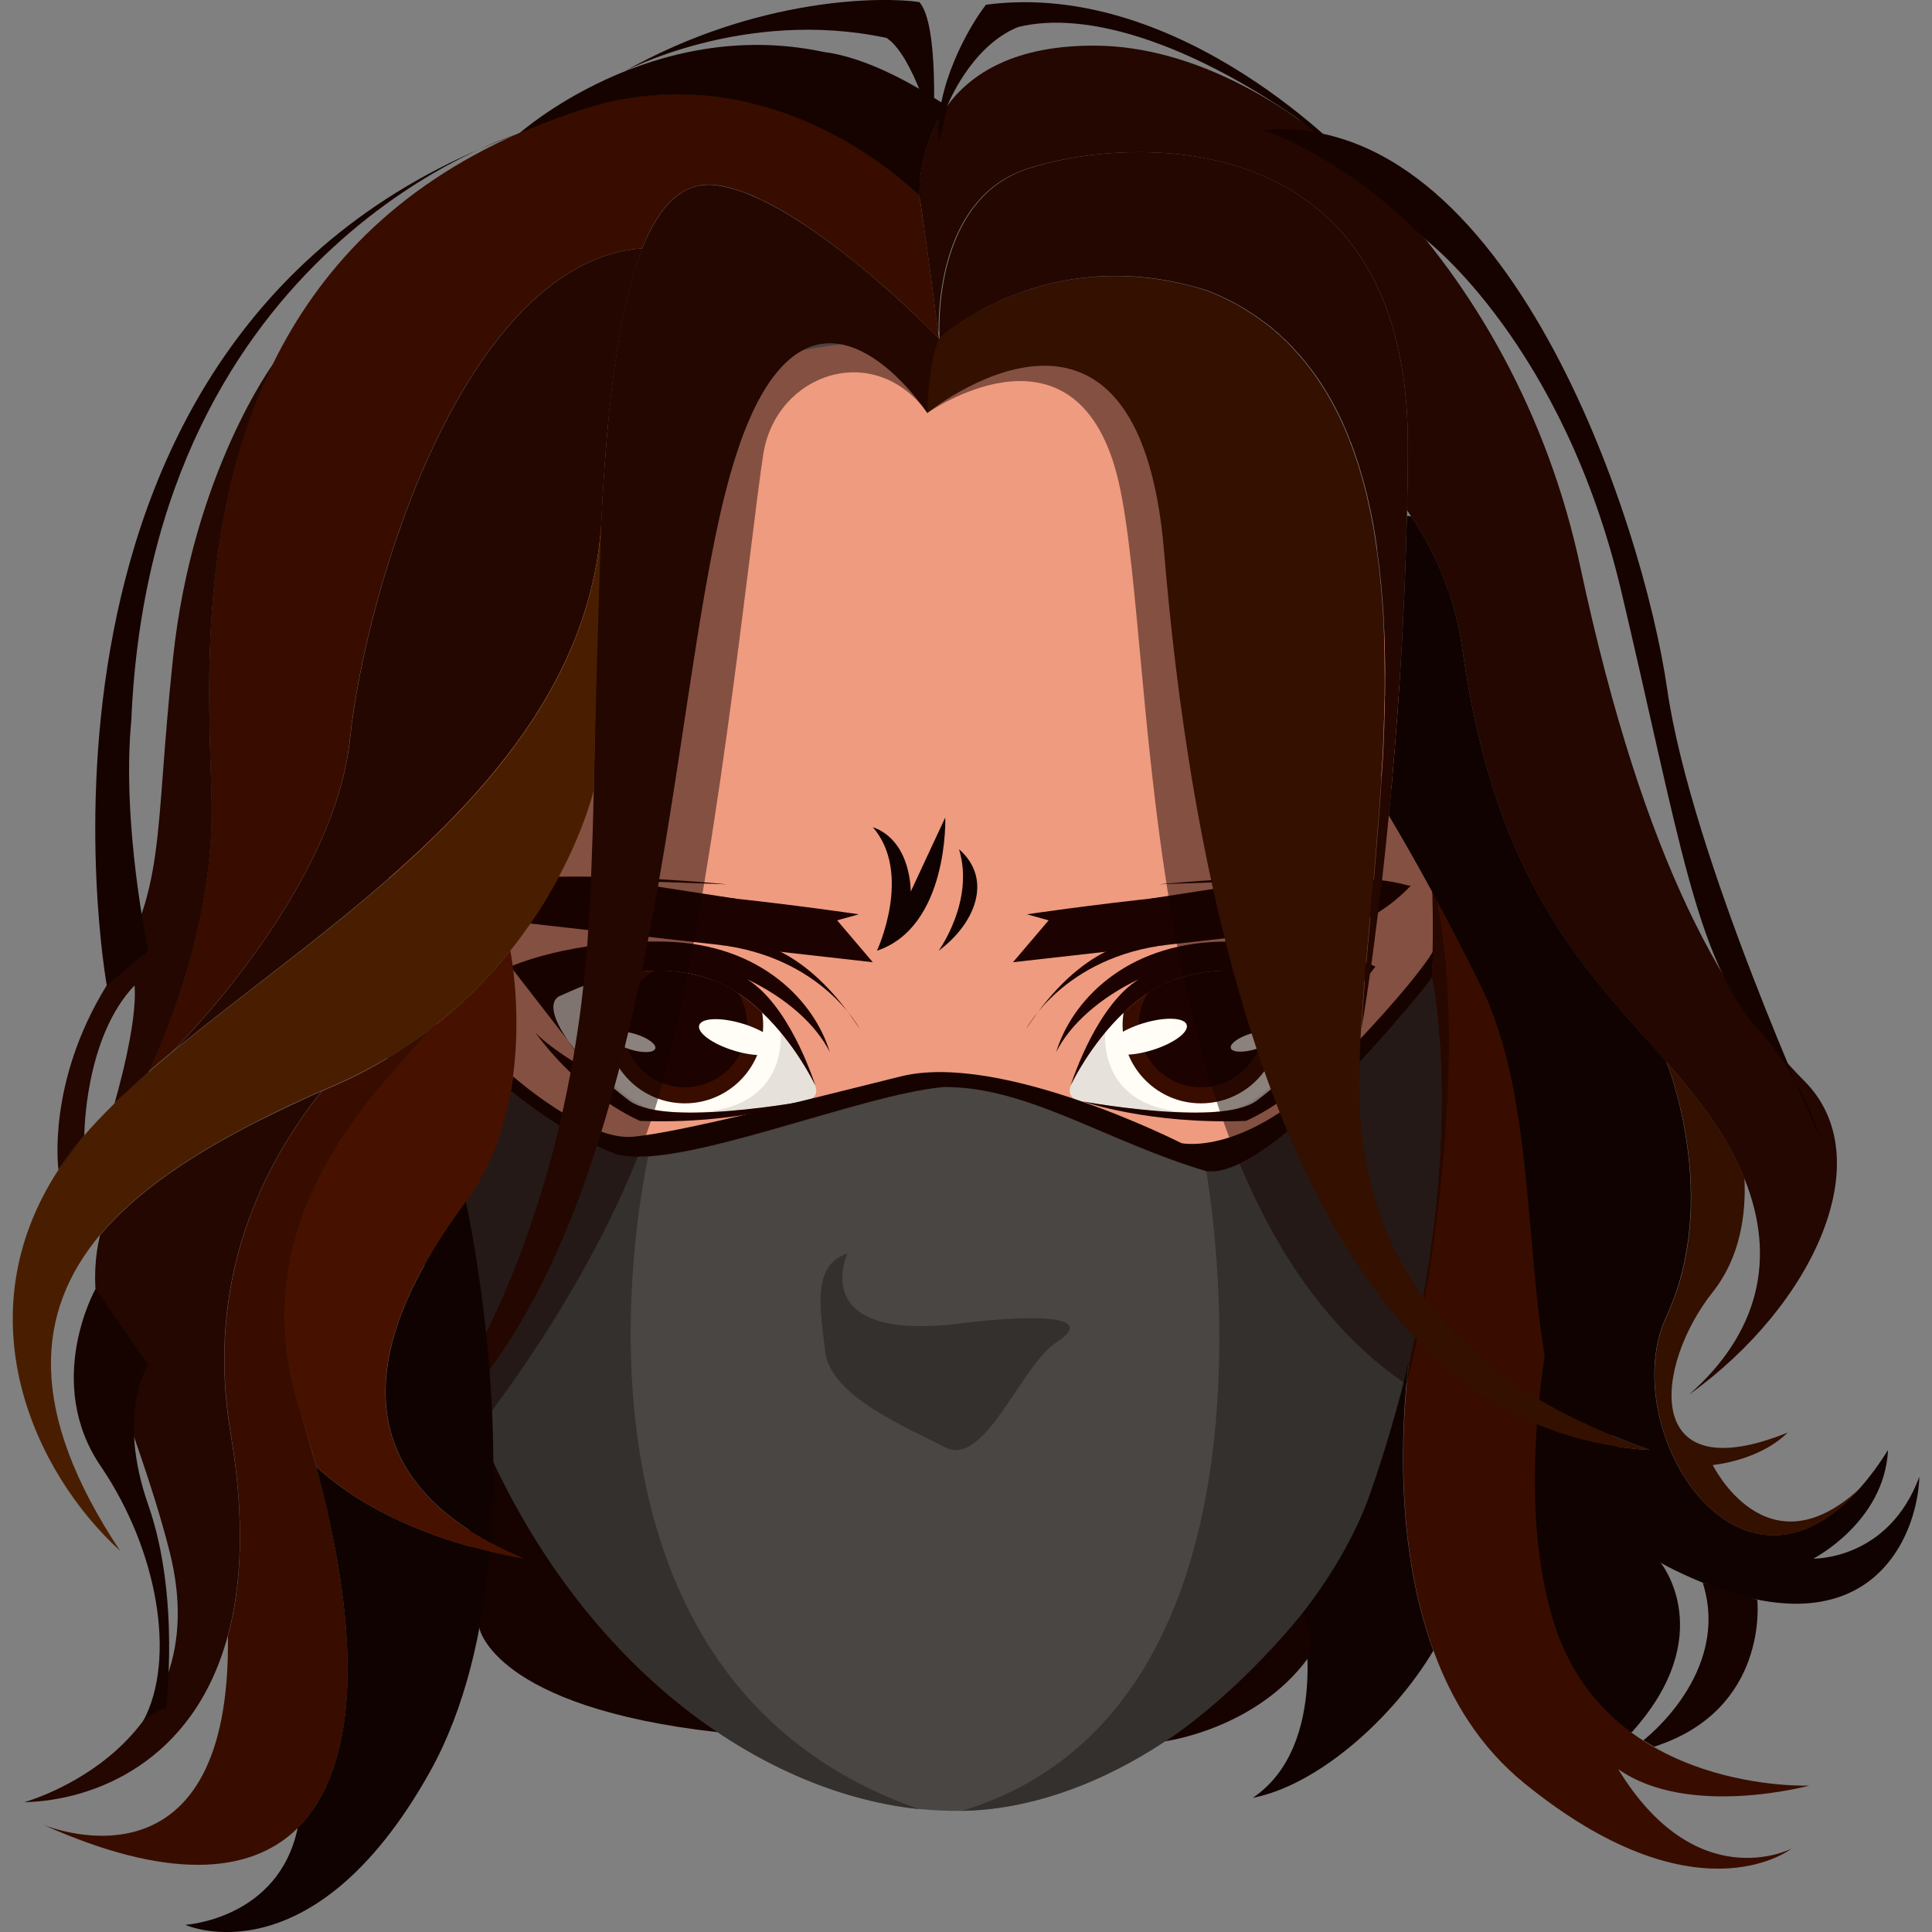 <?xml version="1.0" encoding="utf-8"?>
<!-- Generator: Adobe Illustrator 25.2.1, SVG Export Plug-In . SVG Version: 6.00 Build 0)  -->
<svg version="1.1" id="Слой_1" xmlns="http://www.w3.org/2000/svg" xmlns:xlink="http://www.w3.org/1999/xlink" x="0px" y="0px"
	 viewBox="0 0 1024 1024" style="enable-background:new 0 0 1024 1024;" xml:space="preserve">
<rect x="0" y="0" width="1024" height="1024" fill="#808080" stroke="none"/>
<style type="text/css">
	.st0{fill:#160300;}
	.st1{fill:#0F0200;}
	.st2{fill:#380D00;}
	.st3{fill:#EF9B7F;}
	.st4{fill:#FFFDF5;}
	.st5{fill:#1C0200;}
	.st6{opacity:0.11;fill:#1C0200;}
	.st7{fill:#494643;}
	.st8{fill:#33302D;}
	.st9{opacity:0.49;fill:#160300;}
	.st10{fill:#331000;}
	.st11{fill:#230700;}
	.st12{fill:#491E00;}
	.st13{fill:#471100;}
</style>
<g>
	<path class="st0" d="M254.1,863c0,0,7.6,41.8,126.3,55.1c-60.8-74.4-137.9-171.4-137.9-171.4L254.1,863z"/>
	<path class="st1" d="M880.2,828.3c0,0,31.2,38.2-15.3,89.8c-57.4-5.5-77.1-109.5-77.1-109.5L817.1,708l12.1-30l41.5,135.8
		L880.2,828.3z"/>
	<path class="st2" d="M949.6,979.8c-1.6,1.2-51.7,38.8-142.1-35c-23-18.8-38.1-43.4-47.7-69.9c-20.6-56.2-16.9-120.3-13-152.9
		c0.7-5.9,1.4-10.8,2-14.4c0.5-3.1,0.9-5.3,1.1-6.3c0.1-0.5,0.1-0.7,0.1-0.7l-1.3-22.2l-6.4-105.1l-2-32.1l-4.2-68.6l16.7-11.3
		l5.7-3.9l57.8,23.2l18.2,164.7c0,0-9.6,31.1-15.8,73.4c-1.1,7.4-2.1,15.1-2.9,23c-0.4,4.4-0.8,8.9-1.2,13.4
		c-2.6,35.2-1.2,73.7,9.6,106.8c29.2,88.9,134.8,84.5,134.8,84.5s-64.1,17.5-101.3-8.7C898.7,1004.9,948,980.6,949.6,979.8z"/>
	<path class="st3" d="M207.9,518.5c0,0-42.4-331.9,281-339.1c156.3-0.9,279.7,92.7,270,339.1C740.1,645.6,599.1,708,599.1,708H380.4
		l-137.2-55.1l-19.9-101.2l-12.1-29.4L207.9,518.5z"/>
	<g>
		<path class="st4" d="M698.9,551c-0.1,0.1-0.2,0.3-0.5,0.7c-0.1,0.1-0.2,0.2-0.3,0.3l0,0.1c-6.8,9.5-17.8,20.6-32.4,31.5
			c-2.6,1.8-6.1,3.2-10.3,4.1c-6.7,1.5-15.1,2-24,2h-0.2c-24-0.2-51.2-4.8-57.2-5.9c-0.8-0.1-1.2-0.2-1.2-0.2s-7.4-1.1-5.6-7.3h0
			c0,0,0-0.2,0.1-0.5c0-0.1,0.1-0.2,0.1-0.3v0c0.2-0.5,0.4-1,0.8-1.6c0,0,6.3-13.1,17.7-26.8c2.9-3.5,6.1-7,9.7-10.4
			c3.9-3.7,8.1-7.2,12.6-10.2c5.1-3.4,10.5-6.2,16.4-8c9.8-3.1,19.3-4.2,28.2-4h0c5.3,0.1,10.5,0.7,15.3,1.6c3,0.5,5.8,1.2,8.5,1.9
			c0,0,0,0,0,0c11.8,3.1,21.1,7.6,26.8,10.1C708.6,531.1,706.7,539.8,698.9,551z"/>
		<path class="st2" d="M678.1,543.3c0,22.9-18.6,41.5-41.6,41.5c-22.9,0-41.5-18.6-41.5-41.5c0-2.2,0.2-4.4,0.5-6.6
			c3.9-3.7,8.1-7.2,12.6-10.2c5.1-3.4,10.5-6.2,16.4-8c9.8-3.1,19.3-4.2,28.2-4c0,0,0,0,0,0c5.3,0.1,10.5,0.7,15.3,1.6
			C674.4,523.4,678.1,532.9,678.1,543.3z"/>
		<path class="st5" d="M669.6,543.3c0,18.2-14.8,33-33,33c-18.2,0-33-14.8-33-33c0-6.1,1.7-11.9,4.6-16.8c5.1-3.4,10.5-6.2,16.4-8
			c9.8-3.1,19.3-4.2,28.2-4c0,0,0,0,0,0C662.8,520.2,669.6,530.9,669.6,543.3z"/>
		<path class="st5" d="M698.2,552c8.4-11.7,10.5-20.8,5.2-23.9c-7-3.1-19.6-9.1-35.3-12c-4.8-0.9-9.9-1.5-15.3-1.6c0,0,0,0,0,0
			c-8.9-0.2-18.4,0.8-28.2,4c-5.9,1.9-11.3,4.7-16.4,8c-4.6,3-8.8,6.5-12.6,10.2c-17.5,16.6-27.4,37.2-27.4,37.2
			c-0.3,0.6-0.6,1.1-0.8,1.6c1.9-5.8,14.5-42.9,36.2-56.5c-20.7,9.9-36.4,23.9-43.8,38.6c8.1-26.7,36.3-57.2,86.9-58.5
			c50.6-1.3,82.3,13.2,82.3,13.2L698.2,552z"/>
		
			<ellipse transform="matrix(0.957 -0.29 0.29 0.957 -133.213 199.9)" class="st4" cx="608.2" cy="549.6" rx="21.7" ry="7.5"/>
		
			<ellipse transform="matrix(0.957 -0.29 0.29 0.957 -131.516 216.2)" class="st4" cx="664.1" cy="552.1" rx="12.3" ry="4.3"/>
		<path class="st6" d="M698.2,552L698.2,552c-6.9,9.5-17.9,20.6-32.4,31.5c-2.6,1.8-6.1,3.2-10.3,4.1c15.5-6.7,23.9-15.2,28.8-32.7
			c6.3-27.4-7-36.5-7.7-36.9c11.8,3.1,21.1,7.6,26.8,10.1C708.7,531.2,706.6,540.4,698.2,552z"/>
		<path class="st6" d="M631.2,589.6c-27.2-0.3-58.5-6.1-58.5-6.1s-7.4-1.1-5.6-7.3h0c0,0,0-0.2,0.1-0.5c0-0.1,0.1-0.2,0.1-0.3v0
			c0.2-0.5,0.4-1,0.8-1.6c0,0,6.3-13.1,17.7-26.8C585.9,547.1,581,588.1,631.2,589.6z"/>
		<path class="st5" d="M698.5,551.7c-3.3,4.8-21.6,31.2-38.1,42.4c-51.4,2-86.3-10.3-86.3-10.3c6,1.1,33.3,5.6,57.2,5.9h0.2
			c8.9,0.1,17.3-0.4,24-2c4.2-1,7.7-2.3,10.3-4.1c14.5-10.9,25.5-22,32.4-31.5l0-0.1C698.3,551.9,698.4,551.8,698.5,551.7z"/>
		<path class="st5" d="M660.3,594.1c0,0,30.1-12.1,55.7-47c-9.7,10.6-36.5,25.2-36.5,25.2L660.3,594.1z"/>
		<path class="st5" d="M536.9,510l18.9-22.2l-11.5-3.2c0,0,132.4-19.9,203.5-15.2c-14.1,14.8-28.5,20-28.5,20L536.9,510z"/>
		<path class="st5" d="M609.7,476.3l62.9-9.7l-58.2,2.1c0,0,97.3-9.6,131.8,0.6c-94,18.1-136.5,8.9-136.5,8.9V476.3z"/>
		<path class="st5" d="M543.9,545.4c0,0,20-38.4,75.3-44.7c-14.5,1.6-15.6-1.6-15.6-1.6S573.9,499.2,543.9,545.4z"/>
	</g>
	<g>
		<path class="st4" d="M300.7,551c0.1,0.1,0.2,0.3,0.5,0.7c0.1,0.1,0.2,0.2,0.3,0.3l0,0.1c6.8,9.5,17.8,20.6,32.4,31.5
			c2.6,1.8,6.1,3.2,10.3,4.1c6.7,1.5,15.1,2,24,2h0.2c24-0.2,51.2-4.8,57.2-5.9c0.8-0.1,1.2-0.2,1.2-0.2s7.4-1.1,5.6-7.3h0
			c0,0,0-0.2-0.1-0.5c0-0.1-0.1-0.2-0.1-0.3v0c-0.2-0.5-0.4-1-0.8-1.6c0,0-6.3-13.1-17.7-26.8c-2.9-3.5-6.1-7-9.7-10.4
			c-3.9-3.7-8.1-7.2-12.6-10.2c-5.1-3.4-10.5-6.2-16.4-8c-9.8-3.1-19.3-4.2-28.2-4h0c-5.3,0.1-10.5,0.7-15.3,1.6
			c-3,0.5-5.8,1.2-8.5,1.9c0,0,0,0,0,0c-11.8,3.1-21.1,7.6-26.8,10.1C291,531.1,292.9,539.8,300.7,551z"/>
		<path class="st2" d="M321.4,543.3c0,22.9,18.6,41.5,41.6,41.5c22.9,0,41.5-18.6,41.5-41.5c0-2.2-0.2-4.4-0.5-6.6
			c-3.9-3.7-8.1-7.2-12.6-10.2c-5.1-3.4-10.5-6.2-16.4-8c-9.8-3.1-19.3-4.2-28.2-4c0,0,0,0,0,0c-5.3,0.1-10.5,0.7-15.3,1.6
			C325.2,523.4,321.4,532.9,321.4,543.3z"/>
		<path class="st5" d="M330,543.3c0,18.2,14.8,33,33,33c18.2,0,33-14.8,33-33c0-6.1-1.7-11.9-4.6-16.8c-5.1-3.4-10.5-6.2-16.4-8
			c-9.8-3.1-19.3-4.2-28.2-4c0,0,0,0,0,0C336.8,520.2,330,530.9,330,543.3z"/>
		<path class="st5" d="M301.4,552c-8.4-11.7-10.5-20.8-5.2-23.9c7-3.1,19.6-9.1,35.3-12c4.8-0.9,9.9-1.5,15.3-1.6c0,0,0,0,0,0
			c8.9-0.2,18.4,0.8,28.2,4c5.9,1.9,11.3,4.7,16.4,8c4.6,3,8.8,6.5,12.6,10.2c17.5,16.6,27.4,37.2,27.4,37.2
			c0.3,0.6,0.6,1.1,0.8,1.6c-1.9-5.8-14.5-42.9-36.2-56.5c20.7,9.9,36.4,23.9,43.8,38.6c-8.1-26.7-36.3-57.2-86.9-58.5
			c-50.6-1.3-82.3,13.2-82.3,13.2L301.4,552z"/>
		
			<ellipse transform="matrix(0.29 -0.957 0.957 0.29 -248.121 764.898)" class="st4" cx="391.4" cy="549.6" rx="7.5" ry="21.7"/>
		
			<ellipse transform="matrix(0.29 -0.957 0.957 0.29 -290.118 713.143)" class="st4" cx="335.5" cy="552.1" rx="4.3" ry="12.3"/>
		<path class="st6" d="M301.4,552L301.4,552c6.9,9.5,17.9,20.6,32.4,31.5c2.6,1.8,6.1,3.2,10.3,4.1c-15.5-6.7-23.9-15.2-28.8-32.7
			c-6.3-27.4,7-36.5,7.7-36.9c-11.8,3.1-21.1,7.6-26.8,10.1C290.9,531.2,293,540.4,301.4,552z"/>
		<path class="st6" d="M368.4,589.6c27.2-0.3,58.5-6.1,58.5-6.1s7.4-1.1,5.6-7.3h0c0,0,0-0.2-0.1-0.5c0-0.1-0.1-0.2-0.1-0.3v0
			c-0.2-0.5-0.4-1-0.8-1.6c0,0-6.3-13.1-17.7-26.8C413.7,547.1,418.6,588.1,368.4,589.6z"/>
		<path class="st5" d="M301.1,551.7c3.3,4.8,21.6,31.2,38.1,42.4c51.4,2,86.3-10.3,86.3-10.3c-6,1.1-33.3,5.6-57.2,5.9h-0.2
			c-8.9,0.1-17.3-0.4-24-2c-4.2-1-7.7-2.3-10.3-4.1c-14.5-10.9-25.5-22-32.4-31.5l0-0.1C301.3,551.9,301.2,551.8,301.1,551.7z"/>
		<path class="st5" d="M339.3,594.1c0,0-30.1-12.1-55.7-47c9.7,10.6,36.5,25.2,36.5,25.2L339.3,594.1z"/>
		<path class="st5" d="M462.6,510l-18.9-22.2l11.5-3.2c0,0-132.4-19.9-203.5-15.2c14.1,14.8,28.5,20,28.5,20L462.6,510z"/>
		<path class="st5" d="M389.9,476.3l-62.9-9.7l58.2,2.1c0,0-97.3-9.6-131.8,0.6c94,18.1,136.5,8.9,136.5,8.9V476.3z"/>
		<path class="st5" d="M455.7,545.4c0,0-20-38.4-75.3-44.7c14.5,1.6,15.6-1.6,15.6-1.6S425.7,499.2,455.7,545.4z"/>
	</g>
	<path class="st7" d="M754.2,686.7c-0.9,4.7-1.8,9.4-2.8,14.3c-0.5,2.6-1.1,5.1-1.6,7.7c-1,4.4-2,8.8-3,13.3
		c-5.3,22.2-12.1,45.8-20.8,70.7c-7.2,20-19.4,41.4-35.4,62.1v0c-42.2,54.6-110.4,103.6-180.7,105c-7.4,0.1-14.9-0.2-22.5-1h0
		c-91.9-9.5-196-87.6-244.5-230.3c-52.5-154.5-35-210.1-35-210.1s0.2,0.3,0.7,0.8c0.6,0.6,1.4,1.6,2.6,2.9v0
		c8.4,9.3,31.6,34.2,59.5,56.1c17.7,14,37.3,26.8,56.1,33.6c4.5,1.2,10.2,1.5,16.9,1c41.4-2.8,118.1-33.4,156.4-36.8
		c43.9-0.8,86.5,28.9,139.2,44.5c11,1.8,26.8-7.4,43.2-20.9c13-10.7,26.5-24.2,38.4-37c7.2-7.7,13.7-15.2,19.4-21.7
		c10.9-12.8,18.2-22.1,18.7-22.6l0,0C758.9,518.5,773.2,582.9,754.2,686.7z"/>
	<path class="st8" d="M487.3,958.9c-91.9-9.5-196-87.6-244.5-230.3c-52.5-154.5-35-210.1-35-210.1s0.2,0.3,0.7,0.8
		c0.6,0.6,1.4,1.6,2.6,2.9v0c8.4,9.3,31.6,34.2,59.5,56.1c17.7,14,37.3,26.8,56.1,33.6c4.5,1.2,10.2,1.5,16.9,1
		C338.1,638.6,289,890.2,487.3,958.9z"/>
	<path class="st8" d="M754.2,686.7c-0.9,4.7-1.8,9.4-2.8,14.3c-0.5,2.6-1.1,5.1-1.6,7.7c-1,4.4-2,8.8-3,13.3
		c-5.3,22.2-12.1,45.8-20.8,70.7c-7.2,20-19.4,41.4-35.4,62.1v0c-42.2,54.6-110.4,103.6-180.7,105
		c181.7-55.4,129.4-339.1,129.4-339.1c11,1.8,26.8-7.4,43.2-20.9c13-10.7,26.5-24.2,38.4-37c7.2-7.7,13.7-15.2,19.4-21.7
		c10.9-12.8,18.2-22.1,18.7-22.6l0,0C758.9,518.5,773.2,582.9,754.2,686.7z"/>
	<path class="st9" d="M491.5,218.9c0,0,74.8-52.8,99.2,28.1s3.5,384.1,154.8,486.8c12-42.6,50.3-255.3-13.1-321.9
		C659.4,275.7,584.5,111.6,491.5,218.9z"/>
	<path class="st9" d="M244.6,768.5c0,0,77.1-91.6,105.4-190.2c28.2-98.6,47.8-295.2,54.6-337.8c6.8-42.6,58.9-60.6,87-21.6
		c-28.5-52.4-68.7-88.2-100.1-39.5S278,425.9,278,425.9l-50.3,113.7l1.8,123L244.6,768.5z"/>
	<path class="st0" d="M759.7,503.9l-0.8,14.6l0,0c-0.4,0.6-7.7,9.9-18.7,22.6c-5.6,6.6-12.2,14-19.4,21.7
		c-11.9,12.8-25.4,26.3-38.4,37c-16.5,13.5-32.2,22.7-43.2,20.9c-52.6-15.6-95.3-45.2-139.2-44.5c-44.4,3.9-140.5,44.5-173.2,35.7
		c-18.8-6.9-38.4-19.6-56.1-33.6l1.2-7.8c0,0,38.8,34.3,63.6,32c24.8-2.3,88.8-18.8,142-32c53.2-13.2,148.7,35.4,148.7,35.4
		s33.9,7.4,80.2-40C752.5,518.5,759.7,503.9,759.7,503.9z"/>
	<path class="st10" d="M874.4,768.5c-16.3-0.9-31.7-3.7-46-8.5C671.7,708.8,629.5,443.1,617,292.5
		c-13.6-164.5-125.5-73.6-125.5-73.6c-12.1-21.7,6.2-39.5,6.2-39.5s1.3-1.2,3.7-3.1c0.3-0.3,0.7-0.6,1.1-0.8
		c0.1-0.1,0.3-0.2,0.4-0.3c0.4-0.3,0.8-0.6,1.3-0.9c0.4-0.3,0.8-0.6,1.2-0.9c1.3-0.9,2.7-1.9,4.4-3c0,0,0,0,0,0
		c1.1-0.7,2.2-1.4,3.4-2.2c0,0,0,0,0,0c3-1.9,6.4-3.8,10.2-5.7c0.8-0.4,1.6-0.8,2.3-1.2c0,0,0,0,0,0c0.8-0.4,1.6-0.8,2.4-1.1
		c1.7-0.8,3.4-1.6,5.2-2.3c0.9-0.4,1.8-0.7,2.7-1.1c0,0,0,0,0,0c1.8-0.7,3.7-1.4,5.7-2.1c0,0,0,0,0,0c1-0.3,2-0.7,3-1
		c1-0.3,2-0.6,3.1-1c0,0,0,0,0,0c2.1-0.6,4.2-1.2,6.3-1.8c0,0,0,0,0,0c1.1-0.3,2.2-0.5,3.3-0.8c13.9-3.2,30-4.8,47.9-3.1
		c1,0.1,2,0.2,3,0.3c2,0.2,4,0.5,6.1,0.8c8.2,1.3,16.7,3.2,25.6,6.1c1.2,0.5,2.5,1,3.7,1.5c2.3,1,4.5,2,6.7,3.1c0.7,0.3,1.3,0.7,2,1
		c0.8,0.4,1.6,0.9,2.4,1.3c0.9,0.4,1.7,0.9,2.5,1.4c0.2,0.1,0.4,0.2,0.5,0.3c0.9,0.5,1.8,1.1,2.7,1.6c0.1,0.1,0.3,0.2,0.4,0.3
		c1,0.6,1.9,1.2,2.8,1.8c0.9,0.6,1.9,1.3,2.8,1.9c0.2,0.2,0.5,0.3,0.7,0.5c0.8,0.6,1.6,1.2,2.4,1.8c0.1,0,0.1,0.1,0.2,0.1
		c0.9,0.7,1.9,1.4,2.8,2.1c0,0,0,0,0,0c0.8,0.6,1.6,1.2,2.3,1.9c0.4,0.3,0.8,0.6,1.1,1c0.6,0.5,1.1,1,1.7,1.4
		c0.3,0.2,0.5,0.4,0.7,0.7c0.7,0.6,1.4,1.2,2,1.9c0.2,0.2,0.4,0.3,0.6,0.5c0.8,0.7,1.6,1.5,2.3,2.3c0.8,0.8,1.5,1.5,2.2,2.3
		c0.2,0.1,0.3,0.3,0.4,0.5c0.6,0.7,1.3,1.4,1.9,2.1c0.2,0.2,0.3,0.3,0.5,0.5c0.5,0.5,0.9,1.1,1.4,1.6c0.4,0.5,0.9,1,1.3,1.6
		c0.6,0.7,1.2,1.4,1.8,2.2c0.6,0.7,1.1,1.4,1.6,2.1c2.5,3.3,4.9,6.8,7.1,10.3c0.5,0.8,1,1.6,1.5,2.4c2.6,4.3,5,8.9,7.2,13.5
		c0.4,0.9,0.9,1.8,1.3,2.7c0.6,1.3,1.2,2.7,1.7,4c0.4,1,0.8,1.9,1.2,2.9s0.8,1.9,1.1,2.9c0.3,0.7,0.5,1.4,0.8,2
		c0.3,0.7,0.5,1.4,0.8,2.1c1.9,5.4,3.7,10.9,5.2,16.5c0.3,1.1,0.6,2.3,0.9,3.4c0.3,1,0.5,2,0.8,3c1.1,4.7,2.2,9.5,3.1,14.4
		c0.2,0.8,0.3,1.6,0.5,2.5c0.4,2,0.7,4,1,6c0.3,2,0.6,4,0.9,6c0,0.1,0,0.2,0,0.3c0.1,0.4,0.1,0.8,0.2,1.2c0.5,3.6,1,7.3,1.4,11
		c0.2,1.9,0.4,3.9,0.6,5.8c0,0.2,0,0.5,0.1,0.8c0.2,2,0.4,4,0.5,6c0.2,2.1,0.3,4.2,0.5,6.4c0.1,2.1,0.3,4.3,0.4,6.4
		c0.1,1.6,0.1,3.3,0.2,5c0,0.5,0,1,0.1,1.5v0.2c0.1,1.2,0.1,2.4,0.1,3.7c0.1,2.4,0.1,4.8,0.2,7.2c0.1,7.2,0.2,14.4,0.1,21.6
		c0,0.4,0,0.7,0,1.1c0,1.1,0,2.3-0.1,3.4c0,1.8-0.1,3.7-0.1,5.5c0,1.9-0.1,3.7-0.2,5.6c0,1.4-0.1,2.8-0.1,4.3c0,1.6-0.1,3.1-0.2,4.7
		c-0.1,3.6-0.3,7.3-0.5,10.9c-0.1,1.5-0.2,3-0.3,4.6c-0.1,1.6-0.2,3.2-0.3,4.8c-0.1,2.7-0.3,5.3-0.5,8c-0.1,1.6-0.2,3.2-0.3,4.8
		c-0.2,2.7-0.4,5.4-0.6,8.1c-0.2,2.6-0.4,5.1-0.6,7.7c-0.3,3.3-0.5,6.6-0.8,9.8c-0.2,2.5-0.4,5-0.6,7.5c-0.2,2.7-0.5,5.5-0.7,8.2v0
		c-0.1,0.9-0.1,1.8-0.2,2.6c-0.1,1.3-0.2,2.6-0.4,3.9c-0.4,4.5-0.8,9-1.2,13.4c-0.8,8.3-1.5,16.5-2.2,24.5c-0.3,3.1-0.5,6.1-0.8,9.1
		c-0.7,8.9-1.3,17.4-1.8,25.6c0,0,0,0.1,0,0.1c-1.1,18.4-1.3,35-0.2,48.8c6.8,80.8,53.3,125.3,102.9,152.3
		C841.2,755.6,858.4,762.7,874.4,768.5z"/>
	<path class="st11" d="M746.2,236.8c0,11.5-0.2,22.7-0.4,33.8c0,1,0,2-0.1,2.9c-0.7,30-2,58.6-3.7,85.1c-1.7,26.8-3.7,51.6-5.9,73.7
		c-1.2,12.3-2.4,23.8-3.6,34.3c-0.1,0.7-0.2,1.4-0.3,2.2c-0.1,1.1-0.2,2.1-0.4,3.2c-0.5,4.1-0.9,8-1.4,11.7
		c-1.3,10.5-2.5,19.8-3.6,27.8c-0.2,1.6-0.4,3.2-0.7,4.7c-2.4,17.2-4.2,27.4-4.5,29c0.5-8.2,1.1-16.7,1.8-25.6c0.2-3,0.5-6,0.8-9.1
		c0.7-7.9,1.4-16.1,2.2-24.5c0.4-4.4,0.8-8.9,1.2-13.4c0.1-1.3,0.2-2.6,0.4-3.9c0.1-0.9,0.1-1.7,0.2-2.6v0c0.2-2.7,0.5-5.5,0.7-8.2
		c0.2-2.5,0.4-5,0.6-7.5c0.3-3.3,0.5-6.5,0.8-9.8c0.2-2.6,0.4-5.1,0.6-7.7c0.2-2.7,0.4-5.4,0.6-8.1c0.1-1.6,0.2-3.2,0.3-4.8
		c0.2-2.7,0.3-5.3,0.5-8c0.1-1.6,0.2-3.2,0.3-4.8c0.1-1.5,0.2-3,0.3-4.6c0.2-3.6,0.4-7.3,0.5-10.9c0.1-1.6,0.1-3.1,0.2-4.7
		c0.1-1.4,0.1-2.9,0.1-4.3c0.1-1.9,0.1-3.8,0.2-5.6c0-1.8,0.1-3.7,0.1-5.5c0-1.1,0-2.3,0.1-3.4c0-0.4,0-0.7,0-1.1
		c0.1-7.2,0.1-14.4-0.1-21.6c0-2.4-0.1-4.8-0.2-7.2c0-1.2-0.1-2.4-0.1-3.7v-0.2c0-0.5,0-1-0.1-1.5c-0.1-1.7-0.1-3.3-0.2-5
		c-0.1-2.2-0.2-4.3-0.4-6.4c-0.1-2.1-0.3-4.3-0.5-6.4c-0.1-2-0.3-4-0.5-6c0-0.3,0-0.5-0.1-0.8c-0.2-1.9-0.4-3.9-0.6-5.8
		c-0.4-3.7-0.9-7.3-1.4-11c0-0.4-0.1-0.8-0.1-1.2c0-0.1,0-0.2,0-0.3c-0.3-2-0.6-4-0.9-6c-0.3-2-0.7-4-1-6c-0.1-0.8-0.3-1.6-0.5-2.5
		c-0.9-4.9-2-9.7-3.1-14.4c-0.3-1-0.5-2-0.8-3c-0.3-1.1-0.6-2.3-0.9-3.4c-1.6-5.7-3.3-11.2-5.2-16.5c-0.3-0.7-0.5-1.4-0.8-2.1
		c-0.2-0.7-0.5-1.4-0.8-2c-0.4-1-0.7-1.9-1.1-2.9s-0.8-1.9-1.2-2.9c-0.6-1.3-1.1-2.7-1.7-4c-0.4-0.9-0.8-1.8-1.3-2.7
		c-2.2-4.7-4.6-9.2-7.2-13.5c-0.5-0.8-1-1.6-1.5-2.4c-2.2-3.6-4.6-7-7.1-10.3c-0.5-0.7-1.1-1.4-1.6-2.1c-0.6-0.7-1.2-1.5-1.8-2.2
		c-0.4-0.5-0.9-1-1.3-1.6c-0.5-0.6-0.9-1.1-1.4-1.6c-0.1-0.2-0.3-0.4-0.5-0.5c-0.6-0.7-1.3-1.4-1.9-2.1c-0.1-0.2-0.3-0.3-0.4-0.5
		c-0.7-0.8-1.5-1.6-2.2-2.3c-0.8-0.8-1.5-1.5-2.3-2.3c-0.2-0.2-0.4-0.4-0.6-0.5c-0.7-0.6-1.3-1.3-2-1.9c-0.3-0.2-0.5-0.4-0.7-0.7
		c-0.6-0.5-1.1-1-1.7-1.4c-0.4-0.3-0.7-0.6-1.1-1c-0.7-0.6-1.5-1.3-2.3-1.9c0,0,0,0,0,0c-0.9-0.7-1.8-1.4-2.8-2.1
		c-0.1-0.1-0.1-0.1-0.2-0.1c-0.8-0.6-1.6-1.2-2.4-1.8c-0.2-0.2-0.5-0.3-0.7-0.5c-0.9-0.6-1.9-1.3-2.8-1.9c-0.9-0.6-1.9-1.2-2.8-1.8
		c-0.1-0.1-0.3-0.2-0.4-0.3c-0.9-0.6-1.8-1.1-2.7-1.6c-0.2-0.1-0.3-0.2-0.5-0.3c-0.8-0.5-1.7-1-2.5-1.4c-0.8-0.4-1.6-0.9-2.4-1.3
		c-0.7-0.4-1.3-0.7-2-1c-2.2-1.1-4.4-2.1-6.7-3.1c-1.2-0.5-2.4-1-3.7-1.5c-8.8-2.8-17.4-4.8-25.6-6.1c-2.1-0.3-4.1-0.6-6.1-0.8
		c-1-0.1-2-0.2-3-0.3c-17.9-1.7-33.9-0.1-47.9,3.1c-1.1,0.3-2.2,0.5-3.3,0.8c0,0,0,0,0,0c-2.2,0.6-4.3,1.2-6.3,1.8c0,0,0,0,0,0
		c-1,0.3-2.1,0.6-3.1,1c-1,0.3-2,0.7-3,1c0,0,0,0,0,0c-1.9,0.7-3.8,1.4-5.7,2.1c0,0,0,0,0,0c-0.9,0.4-1.8,0.7-2.7,1.1
		c-1.8,0.7-3.5,1.5-5.2,2.3c-0.8,0.4-1.6,0.8-2.4,1.1c0,0,0,0,0,0c-0.8,0.4-1.6,0.8-2.3,1.2c-3.8,1.9-7.2,3.9-10.2,5.7c0,0,0,0,0,0
		c-1.2,0.7-2.3,1.5-3.4,2.2c0,0,0,0,0,0c-1.6,1.1-3.1,2.1-4.4,3c-0.4,0.3-0.8,0.6-1.2,0.9c-0.4,0.3-0.9,0.6-1.3,0.9
		c-0.1,0.1-0.3,0.2-0.4,0.3c-0.4,0.3-0.8,0.6-1.1,0.8c-2.4,1.9-3.7,3.1-3.7,3.1s0,0,0-0.1c0-0.4-0.1-1.6-0.1-3.4
		c-0.2-14.7,1.8-71.2,46.4-86.2C595.3,72.3,747,62.2,746.2,236.8z"/>
	<path class="st11" d="M497.7,179.4C497.7,179.4,497.7,179.4,497.7,179.4c-0.3,0.7-5.6,11.9-6.2,39.5c0,0,0,0,0,0
		c-0.6-0.8-14.1-21.2-32.2-31.3c-14.4-8.1-31.8-9.7-47.9,10.2c-7.6,9.3-14.9,23.5-21.4,43.9c-16.6,51.4-25.2,136-40.6,224.3
		c-0.1,0.5-0.2,0.9-0.2,1.4c-0.1,0.8-0.3,1.7-0.5,2.5c-0.1,0.8-0.3,1.5-0.4,2.3c-0.5,2.7-1,5.4-1.5,8.2c-1,5.4-2,10.8-3,16.2
		c-0.2,0.9-0.3,1.7-0.5,2.6c-1,5.3-2.1,10.5-3.2,15.8c-0.4,1.9-0.8,3.9-1.2,5.8c-1.9,8.8-3.8,17.6-5.9,26.3c-0.5,2.1-1,4.1-1.5,6.2
		c-0.1,0.6-0.3,1.2-0.4,1.8c-0.9,3.7-1.8,7.4-2.8,11c-0.8,3.1-1.6,6.2-2.5,9.3c-0.1,0.5-0.3,1-0.4,1.5c-0.1,0.4-0.2,0.7-0.3,1.1
		c-0.3,1-0.5,1.9-0.8,2.9c-0.4,1.4-0.8,2.8-1.2,4.2c-21.3,74.8-52.7,142.5-104,183.5c26.8-33,64.9-101.3,83.3-200v0
		c0.4-2,0.7-4.1,1.1-6.1c0.4-1.9,0.7-3.9,1-5.9c0-0.1,0.1-0.2,0.1-0.4c1.8-10.9,3.4-22.1,4.6-33.6v0c0.8-6.8,1.4-13.8,2-20.9
		c0.1-0.9,0.1-1.7,0.2-2.6c0.1-2,0.3-4.1,0.4-6.2c0.3-4.8,0.6-9.7,0.9-14.8c0.1-2.7,0.3-5.5,0.4-8.4c0.1-1.7,0.1-3.4,0.2-5.1
		c0.6-14.6,1.1-30,1.4-46.1c0,0,0-0.6,0-1.8c0-0.2,0-0.4,0-0.6c0-1.1,0.1-2.7,0.1-4.6c0-1,0-2,0.1-3.1c0-2.4,0.1-5.3,0.2-8.5
		c0-0.7,0-1.3,0-2c0.3-12.6,0.5-25.5,0.8-38.4c0.6-27.3,1.3-55.1,2.7-81.8c0,0,0-0.1,0-0.1c1-21.2,2.5-41.7,4.4-60.8
		c3.6-34.1,8.9-63.9,17.4-85.1c9.2-23.1,21.9-36,39.8-33.4C425.6,104.7,497.7,179.4,497.7,179.4z"/>
	<path class="st12" d="M318.7,277.5c-1,28.3-1.8,56.9-2.5,80.9v0c-0.4,15.5-0.8,29.1-1,39.4c0,0.7,0,1.4,0,2
		c-0.1,3.2-0.1,6.1-0.2,8.5c0,1.1-0.1,2.2-0.1,3.1c0,1.9-0.1,3.4-0.1,4.6c0,0.2,0,0.4,0,0.6c0,1.2,0,1.8,0,1.8s-4.5,19.7-18.5,46.1
		c-0.7,1.4-1.5,2.8-2.3,4.3c-1.2,2.1-2.4,4.3-3.7,6.5c-2.7,4.6-5.7,9.3-9,14c-3.3,4.7-6.8,9.6-10.7,14.4
		c-11.4,14.3-25.5,28.7-42.8,41.9c-10.1,7.7-21.3,15-33.8,21.5c-5.4,2.9-11.1,5.6-17,8.2c-2.2,0.9-4.3,1.9-6.5,2.8
		c-12.2,5.4-24.2,11-35.6,16.9v0c-33.4,17.1-62.4,36.3-81.9,59.5C19.2,695,14,747.3,63.7,822C17.7,780.1-19.6,697.5,31,620
		c4-6.1,8.5-12.1,13.6-18.1l0.1-0.1c2.1-2.5,4.3-5,6.7-7.5c3-3.2,6.1-6.3,9.3-9.5c0,0,0,0,0,0c5.6-5.5,11.6-10.9,17.9-16.4
		c4.2-3.7,8.6-7.4,13.1-11.1l0,0l0,0c23.8-19.7,50.9-39.8,77.8-61.2c71.8-57.2,142.7-124,149.2-218.3
		C318.7,277.6,318.7,277.6,318.7,277.5z"/>
	<path class="st11" d="M122.2,759.8c7.6,44.8,5.9,80-1.5,107.3c-18.2,67.3-71.4,87.3-107.9,88.1c0,0,103.8-28.3,77-133.2
		C71,748.5,41.5,702.7,53,654.7c19.5-23.2,48.5-42.4,81.9-59.5v0c11.4-5.8,23.3-11.4,35.6-16.9C138.5,618.3,108.6,679.3,122.2,759.8
		z"/>
	<path class="st11" d="M340.5,131.6c-8.4,21.2-13.8,50.9-17.4,85.1c-2,19.1-3.4,39.6-4.4,60.8c0,0,0,0.1,0,0.1
		c-6.5,94.3-77.4,161.1-149.2,218.3c-26.9,21.4-53.9,41.5-77.8,61.2c0.2-0.2,0.8-0.8,1.9-2c12.9-13.2,84-89.3,91.9-163.1
		C194.1,310.9,246.6,138.6,340.5,131.6z"/>
	<path class="st2" d="M167.7,777.4c25.1,93.4,21.6,160.3-9.8,191.4c-26,25.8-71.2,27-134.9-1.6c6.5,2.6,99.6,37.4,97.8-100.1
		c7.4-27.3,9-62.5,1.5-107.3c-13.6-80.5,16.3-141.5,48.3-181.5c2.1-0.9,4.3-1.9,6.5-2.8c5.9-2.6,11.6-5.3,17-8.2
		c12.4-6.6,23.7-13.8,33.8-21.5c-24.9,29.8-93.7,92.7-73,186c1.1,4.9,2.4,9.9,4,15C162,757.2,165,767.5,167.7,777.4z"/>
	<path class="st11" d="M22.6,967c0.1,0.1,0.2,0.1,0.3,0.1C22.7,967.1,22.6,967.1,22.6,967z"/>
	<path class="st13" d="M278,826.2c-5.9-1-12-2.3-18.4-3.8c-30.5-7.2-65.3-20.7-91.9-45c-2.7-9.9-5.7-20.1-9-30.6
		c-1.6-5.1-2.9-10.1-4-15c-20.7-93.3,48.1-156.3,73-186c17.3-13.2,31.4-27.6,42.8-41.9c0,0,16.1,79.6-23.7,133.1
		c-37.5,50.5-78.8,131,13.1,180.6C265.5,820.6,271.5,823.4,278,826.2z"/>
	<path class="st1" d="M259.6,822.4c-3.6,41.3-12.8,82.9-31.9,117c-62.4,111.3-129.5,80.8-129.5,80.8s49.5-2.9,59.6-51.4
		c31.4-31.1,35-98,9.8-191.4C194.2,801.7,229.1,815.1,259.6,822.4z"/>
	<path class="st1" d="M260,817.6C168.1,768,209.4,687.5,246.9,637C246.9,637,267,725.8,260,817.6z"/>
	<path class="st2" d="M497.7,179.4C497.7,179.4,497.7,179.4,497.7,179.4c-0.1-0.1-0.1-0.1-0.2-0.2c-0.1-0.1-0.1-0.2-0.3-0.3
		c-0.1-0.1-0.2-0.2-0.4-0.4c-0.5-0.5-1.1-1.2-2-2l-0.5-0.5c-0.5-0.5-1-1-1.6-1.6c-0.2-0.2-0.4-0.4-0.6-0.6c-1.8-1.8-4-3.9-6.5-6.3
		c-0.5-0.4-0.9-0.9-1.4-1.4c-0.2-0.2-0.4-0.4-0.7-0.6c-7.3-6.9-17-15.7-27.9-24.6c-0.7-0.5-1.3-1.1-2-1.6c-3.3-2.7-6.7-5.4-10.1-8
		c-5.5-4.2-11.2-8.3-16.9-12.1c-0.6-0.4-1.2-0.8-1.8-1.2c-0.6-0.4-1.2-0.8-1.8-1.2c-0.6-0.4-1.2-0.8-1.8-1.1
		c-3.6-2.3-7.2-4.4-10.7-6.3c-0.4-0.2-0.8-0.4-1.3-0.7c-0.5-0.3-1-0.5-1.4-0.7c-0.8-0.4-1.6-0.8-2.4-1.2c-0.2-0.1-0.3-0.2-0.5-0.2
		c-1.1-0.6-2.2-1.1-3.2-1.6c-0.6-0.3-1.2-0.5-1.7-0.8c-1.1-0.5-2.3-1-3.4-1.4c-0.5-0.2-1-0.4-1.6-0.6c-5.1-2-10.1-3.4-14.8-4
		c-7.5-1.1-14.1,0.6-19.9,4.5c-8.1,5.5-14.6,15.5-19.9,28.9c-93.9,7-146.4,179.3-155,260.4c-7.8,73.8-79,149.9-91.9,163.1
		c-1.1,1.1-1.8,1.8-1.9,2l0,0l0,0c-4.5,3.7-8.9,7.4-13.1,11.1c10.6-22.5,34.4-79.9,33.6-141.5c-0.6-47.5-10-147.5,32.9-234.5v0
		c23.8-48.2,63.7-92.5,130-121.6c13.5-5.9,28-11.2,43.7-15.8c84-20.8,148.4,29.3,168.6,49c0.9,5.9,2,13.2,3.1,20.9
		c2.8,19.9,5.7,42.5,6.8,51c0.2,1.5,0.3,2.6,0.4,3.1c0,0.1,0,0.1,0,0.2C497.7,179.3,497.7,179.4,497.7,179.4z"/>
	<path class="st11" d="M145.1,192.4c-42.9,87-33.6,187-32.9,234.5c0.8,61.6-23,119-33.6,141.5c-6.3,5.5-12.3,11-17.9,16.4
		c0.3-1.2,12.4-42.1,10.6-62.5c-26.6,27.8-26.6,79.5-26.6,79.5l-0.1,0.1c-5.1,6-9.6,12-13.6,18.1c0,0-6.5-45.8,25.6-97.8
		c32.1-51.9,24.7-75.4,35.1-173.4C102.1,250.7,145.1,192.4,145.1,192.4L145.1,192.4z"/>
	<path class="st2" d="M31,620c4-6.1,8.5-12.1,13.6-18.1L31,620z"/>
	<path class="st2" d="M60.7,584.8c5.6-5.5,11.6-10.9,17.9-16.4L60.7,584.8C60.6,584.8,60.6,584.8,60.7,584.8z"/>
	<path class="st11" d="M895.2,739.2c36.7-32.3,46.7-71.8,29.3-114.7c-5.2-13-13-26.2-23.2-39.7c-5.8-7.6-11.8-14.8-18.1-22
		c0,0,0,0,0,0c-3.9-4.4-7.8-8.8-11.7-13.3c-38.5-43.1-80-90-96.4-205.2c-3.9-27.1-13.7-50.4-27.1-70.5c-0.7-1.1-1.5-2.2-2.2-3.3
		c0.2-11.1,0.4-22.3,0.4-33.8C747,62.2,595.3,72.3,543.9,89.6c-44.6,15-46.6,71.5-46.4,86.2l-0.3,0.1c-1.1-8.5-4-31.1-6.8-51
		c-1.1-7.7-2.1-15-3.1-20.9c0,0-1.6-25.5,14.6-47.7c12.6-17.3,36.1-32.6,79.6-32.1c99.1,1.2,221.7,115.2,256,275.8
		c34.3,160.6,78.4,232.2,118.9,273C997,613.8,961.4,691.8,895.2,739.2z"/>
	<path class="st1" d="M1017.3,782.7c-1,32.8-28,99.4-130.3,49.2c-31.1-15.3-48.3-40.9-58.6-71.9c14.4,4.7,29.7,7.6,46,8.5
		c-16.1-5.8-33.2-13-50-22.1c-18-69.6-8.5-160.7-39.7-224.2c-18.1-36.7-34.8-66.8-48.6-90c2.2-22.1,4.2-46.9,5.9-73.7
		c1.7-26.5,3-55,3.7-85.1c0.7,0,1.5,0.2,2.3,0.3c13.4,20.1,23.3,43.5,27.1,70.5c16.4,115.1,57.9,162,96.4,205.2
		c3.9,4.4,7.9,8.8,11.7,13.3c0,0,0,0,0,0c0.6,1.5,28.9,72.8,0,135c-27.2,58.3,37.6,164.5,102.6,91c0,0,0,0,0,0
		c5-5.6,10-12.3,14.9-20.2c-1.9,38.3-39.6,57.6-39.6,57.6S1000.9,827.1,1017.3,782.7z"/>
	<path class="st1" d="M759.7,874.9c-21.2,35.6-60.9,71.2-95.7,78c41.4-28,26.4-98,26.4-98v0c16-20.6,28.2-42.1,35.4-62.1
		c8.7-24.9,15.5-48.5,20.8-70.7C742.8,754.6,739.1,818.7,759.7,874.9z"/>
	<path class="st10" d="M985.9,788.8c-65,73.5-129.8-32.7-102.6-91c29-62.1,0.6-133.5,0-135c6.2,7.2,12.3,14.4,18.1,22
		c10.2,13.5,18,26.8,23.2,39.7c0.9,19-2.2,41.9-16.8,60.3c-30.7,38.6-38.4,106,39.7,74.5c-15.1,15-39.7,17.2-39.7,17.2
		S936.3,834.7,985.9,788.8z"/>
	<path class="st1" d="M464.8,503.9c0,0,19.1-40.9-2.2-65.5c20.6,7.3,20.1,34.2,20.1,34.2l18.3-39.3
		C501.1,433.2,502.8,491.2,464.8,503.9z"/>
	<path class="st1" d="M497.5,503.9c0,0,19.2-26.4,10.8-53.8C526.8,466.3,516.3,490.1,497.5,503.9z"/>
	<path class="st0" d="M487.4,104c-20.3-19.6-84.6-69.8-168.6-49c-15.7,4.6-30.2,9.9-43.7,15.8c0,0,70.2-62.6,161.3-43.3
		c22.1,2.8,46.6,16.2,65.6,28.8C485.8,78.5,487.4,104,487.4,104z"/>
	<path class="st0" d="M502,56.3c0,0,12.3-31.8,37.7-42c36.1-8.8,89.6,8.2,147.9,48.4C717,86,717,86,717,86S626.9-11.3,522.6,2.5
		c-9.3,11.8-27.6,44.5-25,72.3C500.1,66.9,502,56.3,502,56.3z"/>
	<path class="st0" d="M330.8,37.9c0,0,63.5-33.9,139.1-17.8c14.1,9.3,24.7,48.8,24.7,48.8s3.4-55.6-7.3-67.8
		C468.4-1.8,401.4-1.9,330.8,37.9z"/>
	<path class="st0" d="M275,70.8c0,0-194.6,57.7-205.4,310.9c-5.3,55.6,9,122.2,9,122.2l-22,18.4C56.6,522.2-6.8,173,275,70.8z"/>
	<path class="st0" d="M50.6,683.2c0,0-27.7,49.3,2.9,94.1C84,822.2,93.4,879.7,75.9,912.2c15.5-11,11.9-5.8,11.9-5.8
		s8-59.5-9.2-108.7s0-74.4,0-74.4L50.6,683.2z"/>
	<path class="st0" d="M756.1,127.4c0,0,72.2,55.3,103.1,185.5c30.8,130.2,39.5,194.8,72.3,232.2c25.1,27.8,33,57.5,33,57.5
		S896.4,453.9,883.6,365c-12.8-88.9-84.6-306.6-214-296.1C717,86,756.1,127.4,756.1,127.4z"/>
	<path class="st0" d="M871,922.4c0,0,46.7-35.5,31.5-83.5c22.3,7.4,28.9,9,28.9,9s6.6,58.2-54.7,77.9C874,924.2,871,922.4,871,922.4
		z"/>
	<path class="st0" d="M617.6,922.9c0,0,47.8-6.3,75.5-43.8c4.9-6.7-2.6-24.3-2.6-24.3S658,896.4,617.6,922.9z"/>
	<path class="st8" d="M449.2,664.3c0,0-21.2,45,54.1,37.8c57.1-7.2,75.3-2.6,56.6,9.4S522.1,778,501,767.1
		c-21.1-10.9-60.8-27.1-63.6-50.7C434.6,692.8,430.4,670.6,449.2,664.3z"/>
</g>
</svg>

